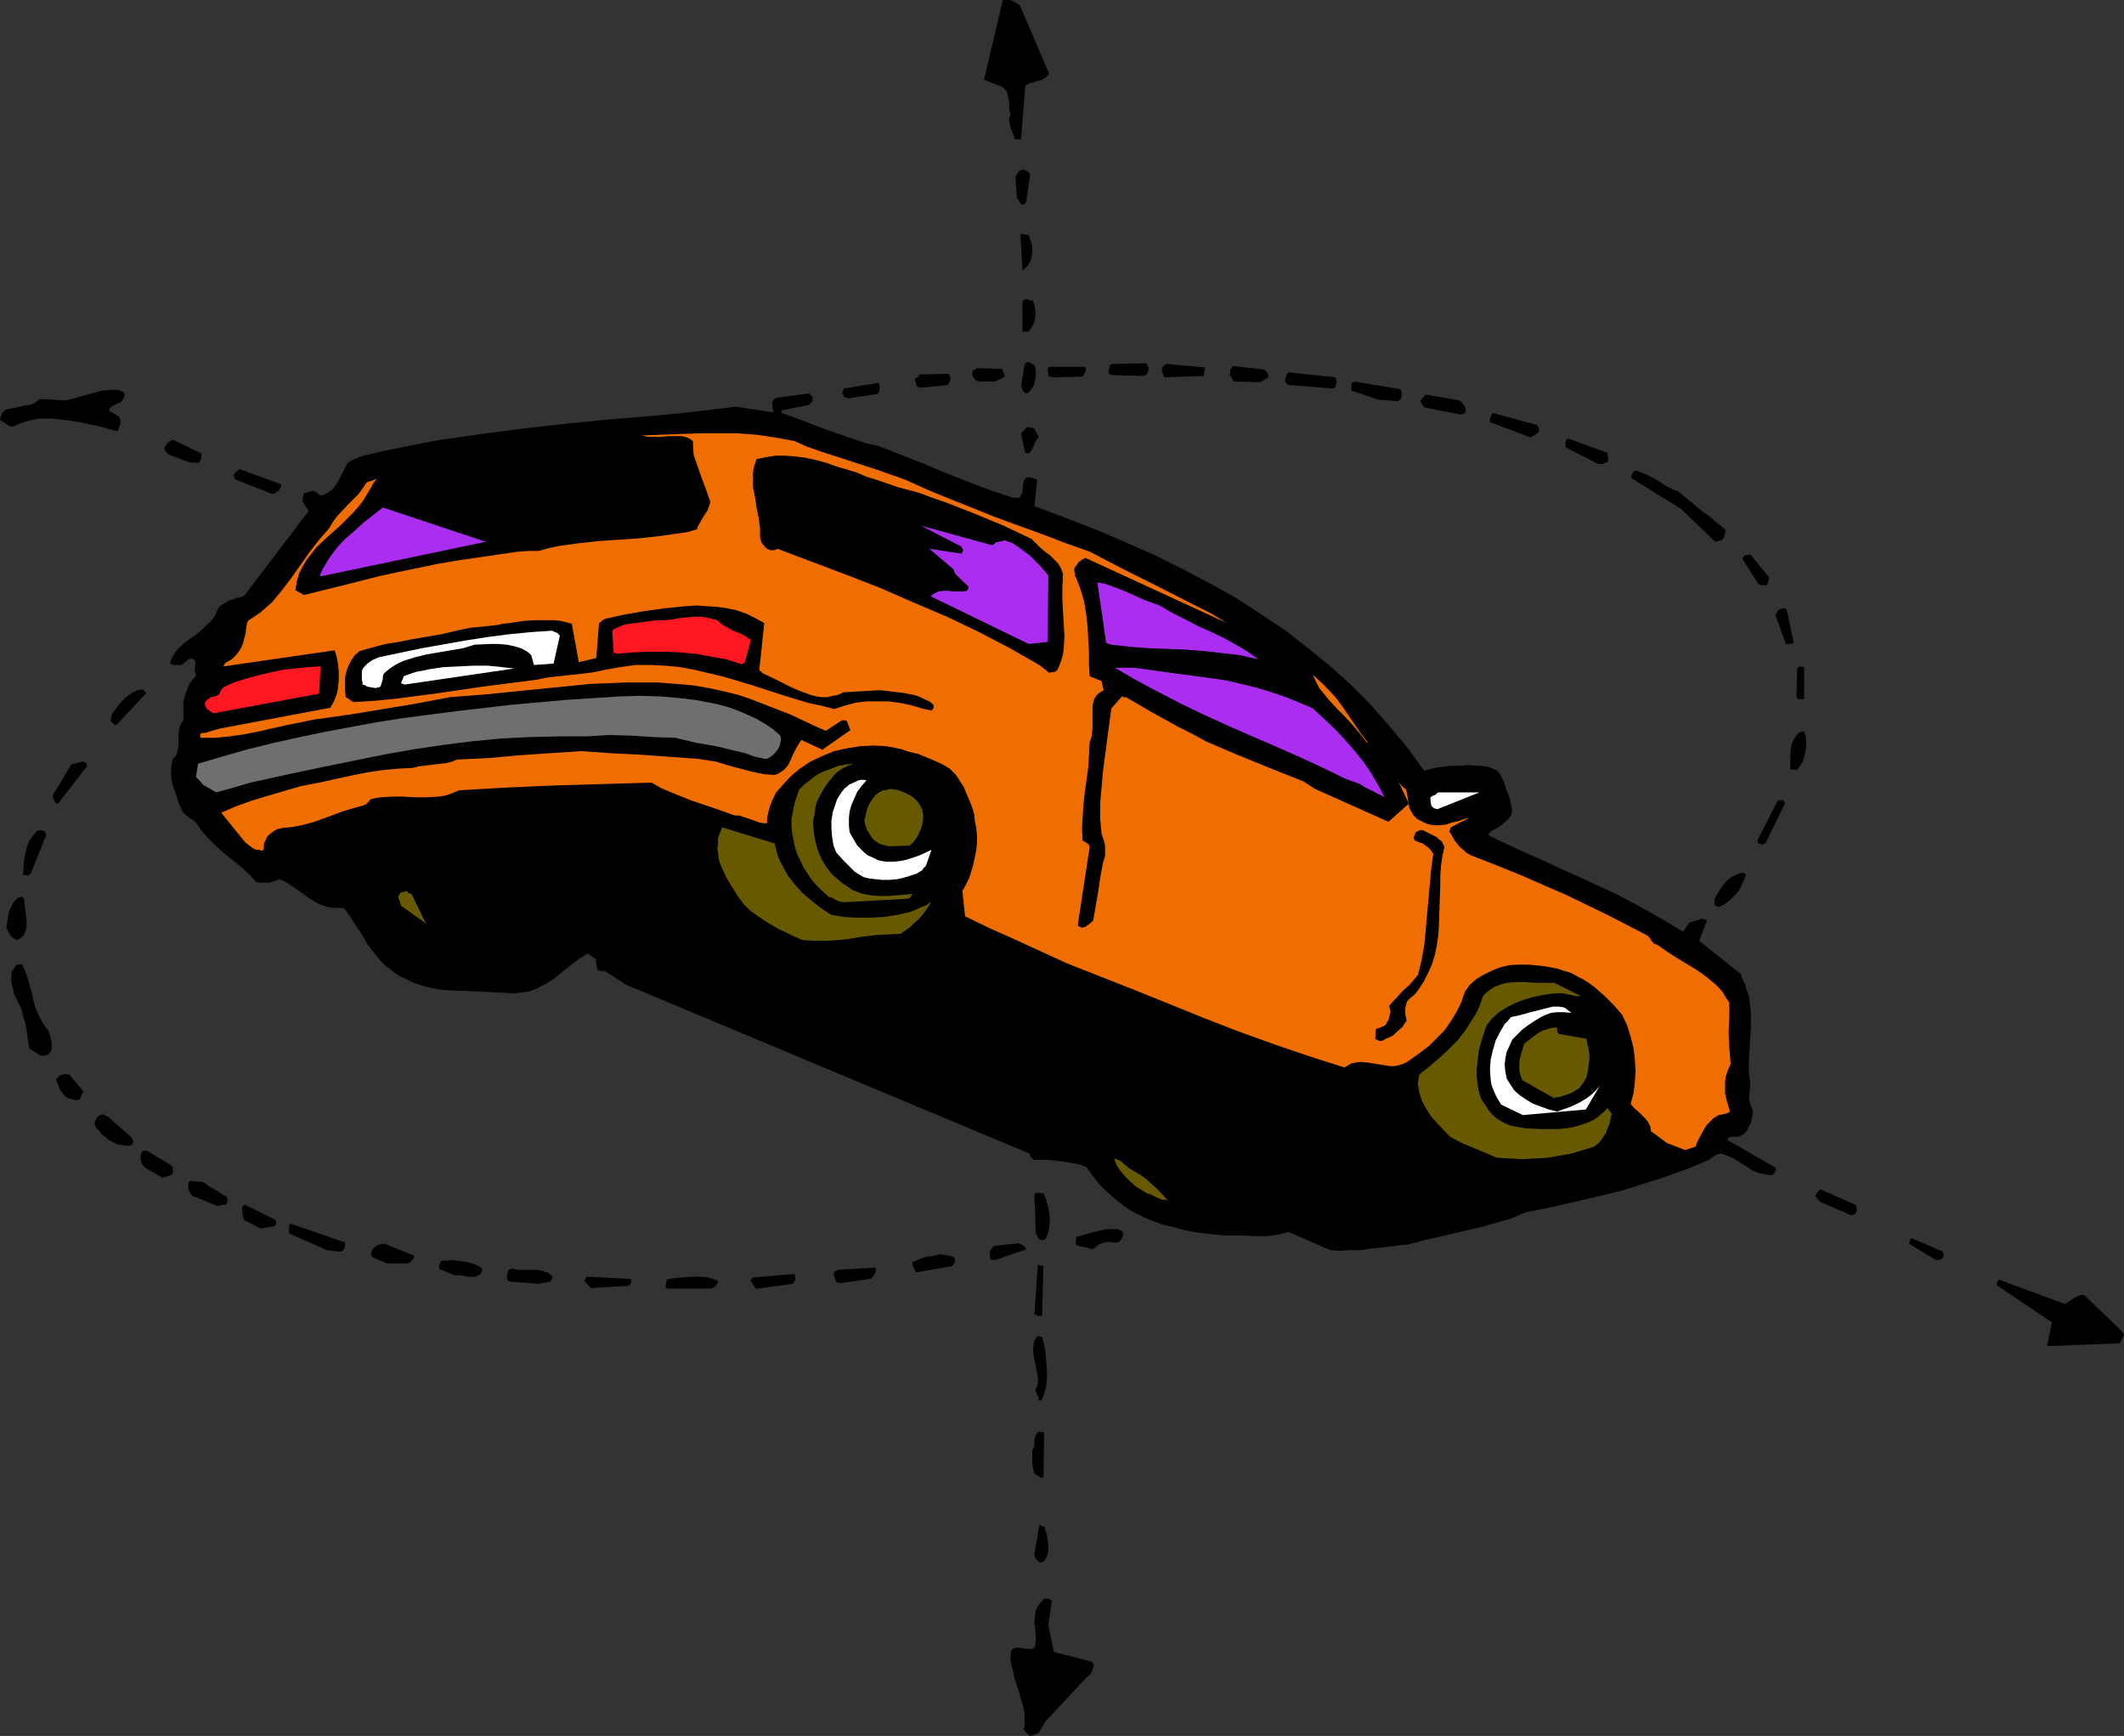 <?xml version="1.0" encoding="UTF-8" standalone="no"?>
<svg
   version="1.0"
   width="129.766mm"
   height="106.042mm"
   id="svg85"
   sodipodi:docname="Cartoon 010.wmf"
   xmlns:inkscape="http://www.inkscape.org/namespaces/inkscape"
   xmlns:sodipodi="http://sodipodi.sourceforge.net/DTD/sodipodi-0.dtd"
   xmlns="http://www.w3.org/2000/svg"
   xmlns:svg="http://www.w3.org/2000/svg">
  <rect width="100%" height="100%" fill="#333333" stroke="none"/>
  <sodipodi:namedview
     id="namedview85"
     pagecolor="#ffffff"
     bordercolor="#000000"
     borderopacity="0.25"
     inkscape:showpageshadow="2"
     inkscape:pageopacity="0.0"
     inkscape:pagecheckerboard="0"
     inkscape:deskcolor="#d1d1d1"
     inkscape:document-units="mm" />
  <defs
     id="defs1">
    <pattern
       id="WMFhbasepattern"
       patternUnits="userSpaceOnUse"
       width="6"
       height="6"
       x="0"
       y="0" />
  </defs>
  <path
     style="fill:#000000;fill-opacity:1;fill-rule:evenodd;stroke:none"
     d="m 238.521,400.627 1.293,-0.485 1.616,-2.747 9.696,-10.343 0.323,-0.162 0.323,-0.323 0.323,-0.485 0.162,-0.485 0.162,-0.485 0.162,-0.485 -0.162,-0.485 -0.323,-0.485 -8.726,-2.263 -1.293,-6.141 0.808,-5.656 h -0.162 l -0.162,-0.323 -0.485,-0.162 h -0.646 -0.323 l -0.162,0.162 -0.646,0.646 -0.485,0.646 -0.646,1.131 -0.162,1.454 -0.162,1.454 0.162,1.293 0.162,1.616 v 1.293 l -0.162,1.454 -0.485,0.323 -0.646,0.162 -1.616,-0.162 -0.808,-0.162 h -0.808 l -0.646,0.162 -0.485,0.485 -0.162,1.131 v 1.131 l 0.162,0.97 0.323,1.131 0.485,2.263 0.808,2.424 0.646,2.263 0.646,2.263 0.162,1.131 v 1.293 0.97 l -0.162,1.293 0.485,0.646 0.485,0.323 0.162,0.323 0.323,0.162 z"
     id="path1" />
  <path
     style="fill:#000000;fill-opacity:1;fill-rule:evenodd;stroke:none"
     d="m 240.461,360.71 0.485,-0.162 0.646,-0.808 0.323,-0.97 0.162,-0.97 v -1.131 l -0.162,-1.131 -0.162,-1.131 -0.323,-0.97 -0.323,-0.97 -0.646,-0.162 -0.162,-0.162 h -0.323 l -1.131,6.788 0.162,0.485 0.323,0.646 0.485,0.485 0.323,0.162 z"
     id="path2" />
  <path
     style="fill:#000000;fill-opacity:1;fill-rule:evenodd;stroke:none"
     d="m 240.945,340.832 0.162,-10.181 h -0.162 -0.323 l -0.646,-0.162 -0.485,0.323 -0.323,0.485 -0.162,0.485 -0.162,0.646 v 0.646 0.646 l -0.162,0.646 -0.323,0.485 v 1.454 1.454 l 0.162,1.293 0.323,1.131 0.485,0.323 0.323,0.162 0.485,0.323 0.323,0.323 z"
     id="path3" />
  <path
     style="fill:#000000;fill-opacity:1;fill-rule:evenodd;stroke:none"
     d="m 240.461,323.378 0.646,-1.616 0.485,-1.778 0.162,-1.939 v -1.778 l -0.162,-1.939 -0.162,-1.939 -0.323,-1.939 -0.485,-1.778 h -0.162 l -0.323,-0.162 h -0.646 l -0.485,0.808 -0.323,0.646 v 0.808 l -0.162,0.646 0.162,1.616 0.323,1.616 0.323,1.616 0.323,1.616 v 0.808 0.808 l -0.323,0.808 -0.323,0.808 0.323,0.485 v 0.162 l 0.323,0.485 0.162,0.323 v 0.808 z"
     id="path4" />
  <path
     style="fill:#000000;fill-opacity:1;fill-rule:evenodd;stroke:none"
     d="m 105.04,294.451 h 0.808 0.808 l 0.646,0.162 0.808,0.162 h 0.808 0.808 l 0.646,-0.323 0.646,-0.323 0.162,-0.485 0.162,-0.162 v -0.323 l -0.162,-0.485 -0.97,-0.485 -1.131,-0.485 -1.131,-0.323 -1.131,-0.162 -2.586,-0.323 -1.131,0.162 h -1.131 l -0.323,0.323 -0.162,0.646 -0.162,0.323 0.162,0.646 z"
     id="path5" />
  <path
     style="fill:#000000;fill-opacity:1;fill-rule:evenodd;stroke:none"
     d="m 117.806,295.905 6.626,0.485 2.586,-0.485 0.162,-0.162 0.162,-0.323 0.323,-0.485 -0.323,-0.485 -0.485,-0.323 -0.323,-0.323 -0.646,-0.162 -0.97,-0.323 -1.293,-0.162 h -2.747 -1.293 l -1.293,-0.323 -0.485,0.162 -0.323,0.162 -0.162,0.323 -0.162,0.485 -0.162,0.808 0.162,0.808 0.323,0.162 h 0.162 z"
     id="path6" />
  <path
     style="fill:#000000;fill-opacity:1;fill-rule:evenodd;stroke:none"
     d="m 136.39,297.359 8.888,-0.485 v -0.162 l 0.162,-0.162 0.162,-0.162 0.162,-0.323 v -0.162 -0.485 l -0.323,-0.162 -10.019,-0.485 -0.162,0.162 v 0.162 l -0.162,0.323 -0.162,0.323 1.293,1.454 z"
     id="path7" />
  <path
     style="fill:#000000;fill-opacity:1;fill-rule:evenodd;stroke:none"
     d="m 89.365,291.703 h 4.848 l 0.485,-0.323 0.323,-0.323 0.485,-0.485 0.162,-0.646 -6.787,-2.747 h -0.97 l -0.808,0.323 -0.808,0.646 -0.485,0.646 v 0.323 l -0.162,0.485 0.162,0.323 0.162,0.323 z"
     id="path8" />
  <path
     style="fill:#000000;fill-opacity:1;fill-rule:evenodd;stroke:none"
     d="m 75.467,288.633 2.747,0.323 h 0.485 l 0.323,-0.162 0.323,-0.162 0.162,-0.323 0.162,-0.808 v -0.646 l -12.605,-4.363 -0.162,0.323 -0.162,0.162 v 0.646 0.646 0.485 z"
     id="path9" />
  <path
     style="fill:#000000;fill-opacity:1;fill-rule:evenodd;stroke:none"
     d="m 154.005,297.521 h 10.342 l 0.485,-0.323 0.485,-0.323 0.323,-0.485 0.162,-0.646 -1.131,-0.485 -1.293,-0.323 -1.454,-0.162 h -1.454 l -3.07,0.162 -1.616,0.162 -1.293,0.162 -0.485,0.162 -0.162,0.646 -0.162,1.131 z"
     id="path10" />
  <path
     style="fill:#000000;fill-opacity:1;fill-rule:evenodd;stroke:none"
     d="m 174.851,297.521 8.242,-1.131 0.162,-0.162 0.162,-0.323 0.323,-0.808 -0.162,-0.323 v -0.162 -0.162 l -0.162,-0.323 -9.373,0.808 h -0.162 l -0.162,0.162 -0.485,0.485 1.293,1.939 z"
     id="path11" />
  <path
     style="fill:#000000;fill-opacity:1;fill-rule:evenodd;stroke:none"
     d="m 60.115,283.623 3.07,-0.485 0.323,-0.162 0.162,-0.162 0.162,-0.485 -0.162,-0.646 -7.11,-3.555 -0.485,0.323 -0.162,0.323 v 0.485 0.485 l 0.162,0.97 0.323,0.97 z"
     id="path12" />
  <path
     style="fill:#000000;fill-opacity:1;fill-rule:evenodd;stroke:none"
     d="m 239.653,303.824 h 0.162 0.323 0.323 l 0.162,-0.162 0.323,-11.474 h -0.485 l -0.808,-0.162 -0.808,11.474 h 0.485 z"
     id="path13" />
  <path
     style="fill:#000000;fill-opacity:1;fill-rule:evenodd;stroke:none"
     d="m 194.081,296.228 6.949,-0.97 0.323,-0.323 0.162,-0.162 0.323,-0.323 0.323,-0.808 0.162,-0.485 -0.162,-0.485 -8.726,0.485 -0.485,0.323 -0.323,0.162 -0.162,0.485 0.646,1.939 h 0.323 z"
     id="path14" />
  <path
     style="fill:#000000;fill-opacity:1;fill-rule:evenodd;stroke:none"
     d="m 50.742,278.29 0.808,-0.162 h 0.485 l 0.323,-0.323 0.162,-0.323 v -0.323 -0.485 l -0.162,-0.323 -1.293,-0.808 -1.293,-0.808 -1.454,-0.808 -1.293,-0.97 -0.97,-0.162 h -0.808 l -0.808,-0.162 h -0.646 l -0.162,0.323 -0.162,0.485 v 0.97 l 0.323,0.808 0.485,0.808 5.979,2.424 z"
     id="path15" />
  <path
     style="fill:#000000;fill-opacity:1;fill-rule:evenodd;stroke:none"
     d="m 212.181,293.642 7.434,-1.293 0.485,-0.323 0.323,-0.485 0.162,-0.485 -0.162,-0.646 -0.97,-0.485 -1.131,-0.162 -1.293,-0.162 -1.293,0.323 -1.454,0.162 -1.293,0.323 -1.131,0.485 -1.131,0.485 v 0.808 l 0.808,1.616 z"
     id="path16" />
  <path
     style="fill:#000000;fill-opacity:1;fill-rule:evenodd;stroke:none"
     d="m 37.976,271.664 h 0.485 l 0.485,-0.162 0.808,-0.323 0.162,-0.485 v -0.485 -0.646 l -0.323,-0.485 -5.656,-3.394 h -0.646 -0.323 l -0.162,0.323 -0.323,0.485 v 0.323 0.97 l 0.323,0.97 0.646,0.808 4.202,2.424 z"
     id="path17" />
  <path
     style="fill:#000000;fill-opacity:1;fill-rule:evenodd;stroke:none"
     d="m 229.795,290.895 7.11,-2.424 -0.162,-0.485 -0.323,-0.323 -0.485,-0.323 -0.646,-0.323 -5.818,0.646 -0.485,0.646 -0.485,0.646 0.162,1.778 0.485,0.162 z"
     id="path18" />
  <path
     style="fill:#000000;fill-opacity:1;fill-rule:evenodd;stroke:none"
     d="m 27.149,264.23 2.262,0.323 h 0.485 l 0.323,-0.162 0.323,-0.162 0.162,-0.485 v -0.485 l -0.323,-0.646 -5.494,-4.848 h -0.162 l -0.323,-0.162 -0.323,-0.162 -0.323,-0.162 -0.646,0.162 -0.485,0.323 -0.485,0.646 -0.323,0.646 0.162,0.808 0.323,0.646 0.646,0.646 0.646,0.808 1.616,1.293 z"
     id="path19" />
  <path
     style="fill:#000000;fill-opacity:1;fill-rule:evenodd;stroke:none"
     d="m 252.581,288.309 0.485,-0.485 0.485,-0.323 0.485,-0.323 0.808,-0.323 h 0.646 l 0.808,-0.162 0.646,0.162 h 0.808 0.485 l 0.323,-0.323 0.323,-0.323 0.162,-0.323 0.323,-0.808 v -0.485 l -0.162,-0.323 -1.131,-0.485 h -1.293 -1.293 l -1.454,0.323 -2.747,0.646 -1.454,0.485 -1.293,0.323 -0.162,1.616 0.323,0.323 0.323,0.162 0.808,0.162 0.97,0.162 0.485,0.162 0.485,0.162 h 0.162 l 0.162,0.162 0.162,-0.162 z"
     id="path20" />
  <path
     style="fill:#000000;fill-opacity:1;fill-rule:evenodd;stroke:none"
     d="m 240.622,286.37 0.808,-0.323 0.485,-1.131 0.323,-1.131 0.162,-1.454 v -1.293 l -0.162,-1.454 -0.323,-1.293 -0.323,-1.293 -0.485,-1.131 v -0.162 l -0.323,-0.162 -0.646,-0.162 h -0.485 l -0.808,0.162 0.323,9.212 0.323,0.485 0.162,0.485 0.162,0.323 0.485,0.162 z"
     id="path21" />
  <path
     style="fill:#000000;fill-opacity:1;fill-rule:evenodd;stroke:none"
     d="m 473.003,310.773 16.483,-0.646 0.97,-1.939 -0.162,-0.323 -0.162,-0.162 -0.485,-0.646 -8.403,-8.08 h -0.646 l -0.485,0.162 -1.131,0.485 -0.97,0.646 -1.131,0.808 -15.352,-5.656 -0.162,0.323 -0.162,0.162 -0.162,0.808 12.766,8.565 -1.131,5.495 z"
     id="path22" />
  <path
     style="fill:#000000;fill-opacity:1;fill-rule:evenodd;stroke:none"
     d="m 307.201,288.633 2.262,0.162 2.262,-0.162 h 2.262 l 2.262,-0.323 4.525,-0.485 2.262,-0.323 2.101,-0.162 3.555,-0.97 3.555,-0.808 6.949,-1.616 3.394,-0.808 3.394,-0.97 3.232,-0.97 3.07,-1.293 5.656,-1.131 5.656,-1.293 5.494,-1.293 5.333,-1.293 5.171,-1.616 5.01,-1.616 5.01,-1.778 5.01,-2.101 0.323,-0.323 0.485,-0.323 0.485,-0.323 0.646,-0.323 0.646,-0.162 0.808,0.162 0.808,0.323 1.454,0.646 2.909,1.778 1.454,0.97 1.616,0.646 0.808,0.162 0.808,0.162 0.808,0.162 0.808,-0.162 v -0.162 l 0.162,-0.162 0.485,-0.646 v -0.162 l -0.162,-0.162 v -0.323 l -0.323,-0.162 -10.666,-6.141 v -0.485 l 0.323,-0.162 0.162,-0.162 h 1.778 l 0.485,-0.162 0.646,-0.323 0.646,-0.485 0.485,-0.646 0.323,-0.808 0.485,-0.808 0.162,-0.808 0.323,-1.778 -0.485,-1.293 -0.323,-0.97 -0.162,-1.131 0.162,-0.97 0.162,-2.101 -0.162,-1.131 -0.162,-1.131 v -2.909 l 0.162,-2.909 0.323,-5.495 v -2.586 l -0.323,-2.747 -0.162,-1.293 -0.485,-1.293 -0.323,-1.293 -0.646,-1.293 -0.323,-0.808 v -0.162 -0.162 l -9.696,-7.757 1.778,-4.687 -0.162,-0.162 h -0.162 l -0.646,-0.162 v -0.162 l -3.07,0.97 -1.454,2.101 -2.424,-1.454 -2.424,-1.454 -2.586,-1.454 -2.586,-1.454 -5.494,-2.909 -5.656,-2.586 -11.635,-5.333 -5.818,-2.586 -5.818,-2.747 -0.323,-0.162 -0.162,-0.323 v -0.162 0 l 0.808,-0.646 0.485,-0.323 0.646,-0.323 0.97,-0.646 0.97,-0.808 0.808,-0.808 0.646,-0.97 v -0.485 l 0.162,-0.485 -0.162,-0.485 -0.162,-0.646 -0.162,-1.131 -0.323,-0.97 -0.646,-1.616 -0.485,-1.616 -0.808,-1.616 -0.323,-0.485 -0.485,-0.485 -0.97,-0.485 -1.293,-0.485 -1.454,-0.162 -3.07,-0.162 -1.454,0.162 h -1.454 -1.131 l -0.97,0.162 -1.616,0.162 -1.616,0.323 -1.778,0.485 -3.878,-5.333 -4.202,-5.01 -4.202,-4.848 -4.686,-4.687 -4.848,-4.363 -5.171,-4.202 -5.171,-4.04 -5.656,-3.717 -5.656,-3.717 -6.141,-3.394 -6.141,-3.232 -6.464,-3.232 -6.626,-2.909 -6.787,-2.909 -7.11,-2.747 -7.272,-2.747 0.646,-6.141 -0.485,-0.162 -0.485,-0.162 -0.646,-0.162 h -0.808 l -0.323,0.323 -0.323,0.485 -0.162,0.485 v 0.485 l -0.162,1.131 v 0.646 l -0.323,0.485 -0.162,0.323 -0.162,0.323 h -0.323 -0.485 -0.808 l -0.97,-0.323 -3.878,-1.293 -3.878,-1.454 -7.434,-2.909 -3.717,-1.616 -3.717,-1.454 -7.434,-2.909 -2.909,-0.646 -2.909,-0.97 -5.656,-1.939 -5.494,-2.101 -2.586,-0.97 -2.747,-0.97 v 0 -0.162 -0.323 -0.162 l 5.818,-1.131 0.485,-0.162 0.323,-0.162 0.162,-0.323 0.323,-0.323 v -0.485 -0.485 l -0.323,-0.323 -0.485,-0.485 -7.272,0.97 -0.808,0.323 -0.162,0.323 -0.323,0.485 0.323,2.263 -8.726,-1.293 -9.373,1.131 -9.696,0.97 -9.858,0.808 -9.858,0.97 -10.019,1.131 -10.019,1.293 -10.019,1.454 -5.01,0.97 -4.848,0.97 -3.07,0.646 -2.747,0.646 -1.454,0.323 -1.293,0.485 -1.131,0.485 -1.131,0.646 -1.131,2.101 -1.131,2.263 -0.646,0.97 -0.808,0.97 -0.97,0.646 -1.293,0.646 h -0.162 l -0.162,-0.162 h -0.323 l -0.323,-0.323 -0.323,-0.323 -0.485,-0.162 -0.162,-0.162 h -0.162 l -2.101,0.646 -0.323,1.778 1.454,2.263 -14.867,19.555 -0.808,0.323 -0.808,0.162 -1.939,0.646 -0.808,0.485 -0.808,0.485 -0.646,0.485 -0.485,0.97 -0.323,0.808 -0.646,0.97 -0.646,0.808 -0.808,0.646 -1.454,1.454 -3.555,2.586 -1.454,1.293 -0.646,0.808 -0.485,0.808 -0.485,0.808 -0.323,0.97 0.323,0.323 0.808,0.162 h 1.616 l 0.485,-0.485 0.162,-0.162 0.323,-0.162 0.485,-0.485 0.485,-0.162 h 0.485 l 0.485,0.323 0.162,0.323 v 0.97 l -0.162,1.131 0.162,0.485 0.162,0.646 -0.808,0.97 -0.808,1.131 -0.485,1.293 -0.485,1.293 -0.323,1.293 v 1.454 1.454 1.454 l -0.323,0.485 -0.323,0.485 -0.323,0.97 -0.162,1.293 v 2.424 l -0.162,1.131 -0.323,1.131 -0.323,0.485 -0.485,0.485 -0.323,1.616 -0.162,1.616 0.162,1.454 0.323,1.454 0.485,1.454 0.485,1.454 0.485,1.454 0.646,1.454 0.323,0.485 0.485,0.485 0.808,0.646 0.808,0.485 0.808,0.646 0.646,0.97 0.646,0.97 1.454,1.616 1.778,1.778 1.778,1.616 4.04,3.232 1.778,1.616 1.778,1.939 0.808,0.162 h 0.646 1.454 l 1.293,-0.323 1.131,-0.485 0.808,0.323 0.97,0.485 1.454,0.97 3.394,2.424 1.778,1.131 0.97,0.485 0.97,0.323 0.97,0.323 1.131,0.162 h 1.293 1.131 l 1.454,1.939 1.293,2.101 1.454,2.101 1.293,2.263 1.616,2.101 1.616,1.939 0.97,0.97 1.131,0.808 0.97,0.808 1.293,0.808 1.454,0.646 1.616,0.808 1.454,0.485 1.616,0.485 3.232,0.646 3.232,0.162 6.949,0.323 3.394,0.162 3.394,0.162 1.454,-0.162 1.293,-0.162 1.293,-0.323 1.131,-0.485 2.262,-1.131 1.939,-1.293 1.778,-1.454 1.778,-1.454 1.939,-1.454 2.101,-1.293 1.778,1.293 0.323,2.263 0.323,0.323 0.323,0.162 h 0.485 0.646 l 5.01,3.232 93.081,38.948 0.162,0.323 v 0.323 l 0.162,0.162 0.323,0.323 0.323,0.323 h 0.323 3.07 l 2.909,0.323 3.07,0.485 1.454,0.323 1.293,0.485 1.454,1.939 1.454,1.939 1.616,1.616 1.616,1.454 1.778,1.454 1.778,1.293 1.939,1.131 2.101,0.97 1.939,0.808 2.262,0.808 2.262,0.485 2.262,0.646 2.262,0.485 2.424,0.323 4.848,0.485 h 1.939 1.939 l 3.717,0.162 h 1.778 l 1.778,-0.162 1.778,-0.323 1.778,-0.485 z"
     id="path23" />
  <path
     style="fill:#000000;fill-opacity:1;fill-rule:evenodd;stroke:none"
     d="m 17.938,253.887 h 0.485 l 0.808,-1.939 -3.232,-3.879 h -0.485 l -0.485,-0.162 -0.485,0.162 -0.646,0.162 -0.485,0.485 -0.162,0.162 -0.323,0.323 0.485,1.293 0.485,1.131 0.323,0.485 0.485,0.646 0.485,0.485 0.646,0.323 1.939,0.485 z"
     id="path24" />
  <path
     style="fill:#665900;fill-opacity:1;fill-rule:evenodd;stroke:none"
     d="m 268.417,276.997 h 0.646 l 0.646,0.162 -2.101,-2.263 -2.101,-1.939 -1.131,-0.97 -1.131,-0.808 -1.454,-0.808 -1.293,-0.808 -0.485,-0.485 -0.485,-0.323 -0.646,-0.646 -0.646,-0.323 -0.485,-0.162 -0.485,-0.162 0.162,0.485 0.162,0.485 0.485,0.97 0.808,1.131 0.97,1.131 1.131,1.131 1.293,1.131 1.293,0.808 1.293,0.808 0.646,0.162 0.485,0.162 0.808,0.485 0.808,0.323 z"
     id="path25" />
  <path
     style="fill:#000000;fill-opacity:1;fill-rule:evenodd;stroke:none"
     d="m 9.373,243.706 h 0.97 l 0.808,-0.323 0.485,-0.485 0.323,-0.646 v -0.646 -0.808 l -0.323,-1.454 -0.485,-1.454 -0.646,-0.808 -0.646,-0.97 -0.97,-1.778 -0.808,-1.939 -0.485,-1.939 -0.162,-0.97 -0.323,-0.97 -0.485,-1.939 -0.646,-1.939 -0.808,-1.939 H 3.878 l -0.646,0.808 -0.485,0.808 -0.162,0.97 v 1.131 l 0.162,0.97 0.323,1.131 0.162,0.97 0.485,0.97 0.646,1.293 0.646,1.454 0.323,1.454 0.485,1.454 0.323,1.616 0.162,1.454 0.485,2.909 z"
     id="path26" />
  <path
     style="fill:#000000;fill-opacity:1;fill-rule:evenodd;stroke:none"
     d="m 446.985,290.895 h 0.485 l 0.808,-0.162 v 0 l 0.162,-0.162 0.323,-0.485 v -0.162 -0.162 -0.323 l -0.162,-0.485 -7.11,-3.071 -0.323,0.162 -0.323,0.808 v 0.323 z"
     id="path27" />
  <path
     style="fill:#000000;fill-opacity:1;fill-rule:evenodd;stroke:none"
     d="m 426.947,280.391 v 0 l 0.323,0.162 0.808,-0.162 h 0.162 l 0.162,-0.162 0.323,-0.646 v -0.808 l -0.162,-0.323 -0.162,-0.323 -8.08,-3.555 -0.162,0.162 -0.485,0.485 -0.323,0.485 -0.162,0.485 0.162,0.162 0.162,0.162 0.323,0.485 0.485,0.485 0.323,0.162 0.485,0.162 z"
     id="path28" />
  <path
     style="fill:#665900;fill-opacity:1;fill-rule:evenodd;stroke:none"
     d="m 345.662,267.3 2.909,0.162 2.909,0.162 2.909,-0.162 2.909,-0.162 2.747,-0.485 2.747,-0.485 2.747,-0.808 2.586,-0.808 0.808,-0.646 0.646,-0.646 0.646,-0.97 0.646,-0.97 0.323,-0.97 0.485,-1.131 0.485,-2.263 -0.646,-0.808 -0.162,-0.323 -0.162,-0.162 -0.97,0.97 -1.131,0.97 -1.131,0.808 -1.454,0.646 -1.454,0.485 -1.616,0.485 -1.778,0.323 -1.939,0.162 h -3.878 l -3.555,-0.162 -1.778,-0.323 -1.778,-0.323 -1.454,-0.646 -1.454,-0.808 -1.131,-0.97 -0.97,-1.131 -0.808,-1.293 -0.808,-1.131 -0.485,-1.293 -0.323,-1.454 -0.162,-1.293 -0.162,-1.454 v -1.454 l 0.162,-1.454 0.323,-2.909 0.808,-2.909 0.97,-2.909 1.293,-1.616 1.616,-1.454 1.778,-1.131 1.939,-0.97 2.101,-0.808 2.262,-0.646 2.424,-0.485 2.262,-0.323 h 0.97 0.808 l 1.778,0.323 1.293,0.323 h 0.808 0.485 l -6.141,-3.071 H 356.812 354.55 l -2.262,-0.162 h -2.262 l -2.101,0.162 -1.131,0.323 -0.97,0.323 -0.808,0.323 -0.97,0.646 -0.808,0.646 -0.808,0.808 -0.485,1.454 -0.485,1.293 -0.646,1.293 -0.808,1.293 -1.616,2.586 -1.778,2.263 -2.101,2.101 -2.262,2.101 -2.262,1.939 -2.262,1.778 -0.162,0.97 -0.162,1.131 0.162,1.131 0.162,0.97 0.323,0.97 0.323,0.97 0.97,1.778 1.131,1.778 1.454,1.616 2.909,3.071 2.747,1.454 2.747,1.131 z"
     id="path29" />
  <path
     style="fill:#f06e00;fill-opacity:1;fill-rule:evenodd;stroke:none"
     d="m 389.132,265.523 2.424,-0.808 v 0 l 0.323,-0.97 0.485,-0.97 1.131,-2.101 0.646,-0.97 0.808,-0.808 0.808,-0.808 1.131,-0.646 0.808,-0.162 0.808,-0.162 0.485,-0.162 0.485,-0.323 -0.808,-2.747 -0.323,-1.454 v -1.293 -1.293 l 0.162,-1.293 0.485,-1.454 0.646,-1.454 -0.323,-3.717 -0.162,-3.555 0.162,-3.555 v -3.394 l -0.808,-1.131 -0.646,-1.131 -0.808,-0.97 -0.97,-0.97 -1.939,-1.616 -2.262,-1.616 -4.525,-2.747 -2.262,-1.454 -2.101,-1.454 -0.485,-0.323 h -0.323 l -0.162,-0.162 h -0.162 l -1.293,-1.778 -4.686,-2.424 -4.686,-2.424 -4.686,-2.263 -5.01,-2.424 -4.848,-2.101 -5.171,-2.263 -5.171,-2.101 -5.333,-2.101 -1.293,-0.485 -1.131,-0.646 -0.646,-0.646 -0.808,-0.646 -1.293,-1.616 -0.485,-0.97 -0.646,-0.97 v -0.162 l 0.162,-0.323 0.162,-0.485 4.363,-2.263 -1.293,0.323 -1.293,0.485 -1.454,0.323 -1.454,0.485 -1.454,0.162 h -1.454 l -1.454,-0.323 -0.646,-0.323 -0.646,-0.323 -0.97,-0.485 -0.808,-0.808 -0.485,-0.808 -0.485,-0.808 -0.323,-1.939 -0.162,-0.97 -0.162,-0.97 -0.162,-0.485 -0.323,-0.323 -0.646,-0.485 -0.485,-0.646 -0.323,-0.323 -0.162,-0.485 2.586,5.495 -4.686,4.202 -16.968,-7.596 -2.747,-1.778 -3.717,-1.454 -4.04,-1.616 -7.918,-3.232 -3.394,-1.454 -3.394,-1.454 -3.232,-1.778 -3.232,-1.616 -6.141,-3.394 -5.818,-3.394 h -0.485 l -0.323,-0.162 v 0 h -0.162 l -2.424,2.747 -0.97,7.111 -0.97,7.434 -0.323,3.717 -0.323,3.555 v 3.717 l 0.323,3.394 0.323,0.97 0.323,0.97 0.162,0.808 v 0.808 1.616 l -0.485,1.616 -0.646,3.394 -0.485,3.394 -1.131,6.464 -0.485,0.485 -0.646,0.485 -0.646,0.485 -0.646,0.162 h -0.323 l -0.323,-0.162 -0.323,-0.162 -0.162,-0.323 2.747,-17.939 -0.162,-0.485 -0.323,-0.323 -0.485,-0.323 -0.646,-0.323 -0.162,-2.747 0.162,-2.747 0.162,-2.747 0.323,-2.909 0.808,-5.818 0.162,-2.909 0.162,-2.909 0.323,-0.808 0.162,-0.646 0.162,-1.778 v -1.616 -1.778 -1.616 l 0.162,-0.808 0.162,-0.646 0.323,-0.646 0.485,-0.646 0.646,-0.485 0.808,-0.485 -0.485,-2.101 -2.747,-1.131 -0.162,-2.747 v -2.909 l -0.162,-2.747 -0.162,-3.071 -0.323,-2.909 -0.485,-2.909 -0.808,-2.747 -0.485,-1.293 -0.485,-1.293 -0.323,-0.485 v -0.485 l -0.162,-0.646 v -0.485 l 0.162,-0.485 0.323,-0.323 0.485,-0.808 0.323,-0.162 0.162,-0.162 0.485,-0.323 0.323,-0.162 0.323,-0.162 32.643,15.03 -3.717,-2.263 -3.878,-1.939 -7.918,-4.04 -8.08,-4.04 -4.04,-2.101 -4.04,-2.101 -5.494,-1.939 -5.494,-2.101 -10.666,-3.879 -10.504,-4.202 -5.171,-2.101 -5.333,-2.424 -3.232,-1.131 -3.232,-1.131 -6.464,-2.101 -6.464,-2.101 -3.232,-1.131 -2.909,-1.293 -4.363,-0.808 -4.363,-0.646 -4.363,-0.323 h -4.525 -4.363 l -4.525,0.162 -4.363,0.162 -4.363,0.162 1.454,0.323 h 1.454 1.616 l 1.616,-0.162 h 1.454 1.616 l 1.293,0.323 0.646,0.323 0.646,0.485 0.162,3.071 0.97,2.909 0.97,2.747 0.97,2.586 0.97,2.747 -0.323,0.97 -0.323,0.97 -0.97,1.454 -0.808,1.454 -0.485,0.808 -0.162,0.646 -2.101,0.646 -2.262,0.323 -4.525,0.646 -4.525,0.485 -4.686,0.323 -4.686,0.323 -4.525,0.485 -4.686,0.646 -2.262,0.485 -2.262,0.646 h -2.262 l -2.424,0.162 -4.525,0.646 -4.363,0.646 -4.525,0.646 -4.848,0.808 -4.686,0.97 -4.686,0.97 -4.525,0.97 -8.888,2.263 -8.565,2.101 -1.939,-1.131 0.323,-1.939 0.485,-1.778 0.808,-1.616 0.97,-1.616 1.131,-1.454 1.131,-1.454 2.747,-2.586 1.454,-1.293 1.454,-1.293 2.747,-2.747 1.293,-1.454 1.131,-1.454 0.97,-1.616 0.97,-1.616 0.323,-0.646 0.323,-0.485 0.646,-0.646 -2.424,0.808 v 0 l -0.97,1.454 -0.97,1.293 -2.424,2.424 -2.424,2.586 -0.97,1.293 -0.97,1.616 -2.262,2.586 -2.262,2.909 -4.202,5.98 -2.101,2.747 -2.262,2.747 -1.293,1.131 -1.454,1.293 -1.454,0.97 -1.454,0.97 -0.323,1.293 -0.162,1.454 -0.323,1.293 -0.323,1.293 -0.646,1.293 -0.808,1.131 -1.131,1.131 -0.646,0.323 -0.808,0.485 -0.323,0.485 -0.162,0.323 v 0 l 25.694,-3.717 0.485,1.454 0.323,1.778 0.162,1.778 v 1.778 l -0.162,1.778 -0.323,1.616 -0.646,1.616 -0.808,1.454 -25.694,4.848 -3.232,0.97 h -0.323 -0.323 l -0.323,0.162 -0.162,0.162 v 0.323 0.162 0.323 h 3.394 l 3.394,-0.323 3.394,-0.485 3.232,-0.646 6.464,-1.454 3.232,-0.646 3.07,-0.646 8.08,-1.131 7.918,-1.293 7.757,-1.293 7.595,-1.454 8.242,-0.646 16.16,-1.616 8.08,-0.808 4.04,-0.162 3.878,-0.162 h 4.04 3.878 l 4.04,0.323 3.878,0.323 3.717,0.646 3.717,0.808 3.232,0.808 3.232,1.131 2.909,1.131 2.909,1.131 2.909,1.131 2.747,1.293 2.747,1.293 2.586,1.131 3.717,-2.424 h 0.646 l 0.485,0.162 0.808,2.101 -6.464,4.525 -4.848,-2.263 -0.646,0.97 -0.646,1.131 -0.646,1.293 -0.485,1.131 -0.646,1.293 -0.808,0.97 -1.131,0.808 -0.646,0.323 -0.646,0.162 -2.262,-0.162 -2.424,-0.485 -4.363,-1.131 -2.262,-0.646 -2.101,-0.646 -2.101,-0.323 -2.101,-0.323 -6.787,-0.485 -6.626,-0.485 -6.626,-0.323 -6.787,-0.485 -7.434,0.485 -7.11,0.485 -7.11,0.646 -7.11,0.323 -1.131,0.485 -1.293,0.323 -2.747,0.323 -2.586,0.323 -1.293,0.162 -1.131,0.323 -3.394,0.162 -3.394,0.323 -3.394,0.485 -3.394,0.646 -8.08,1.778 -4.202,0.808 -3.878,1.131 -3.878,1.131 -3.717,1.131 -3.555,1.293 -3.394,1.454 5.494,6.788 0.808,0.646 0.162,0.162 0.323,0.162 0.323,0.323 0.646,0.323 0.323,0.162 h 0.323 0.323 l 0.485,0.162 h 0.323 l 0.162,-0.162 0.162,-0.323 v -0.485 -0.485 l 0.162,-0.485 0.323,-0.646 0.323,-0.646 0.485,-0.485 0.646,-0.485 0.646,-0.485 0.808,-0.323 0.808,-0.162 2.747,-0.323 2.424,-0.485 2.262,-0.646 2.262,-0.808 4.363,-1.616 2.101,-0.646 2.424,-0.646 0.485,-0.162 0.485,-0.323 0.485,-0.485 0.323,-0.485 1.293,-0.323 1.131,-0.162 2.424,-0.162 h 2.747 l 2.747,0.162 h 2.586 l 2.747,-0.162 1.293,-0.162 1.131,-0.323 1.293,-0.485 1.131,-0.485 11.15,-0.646 11.15,-0.485 11.15,-0.323 10.989,-0.323 2.262,1.293 2.262,0.97 4.848,1.939 4.848,1.616 5.01,1.778 h 0.97 l 0.97,0.323 1.939,0.646 1.778,0.646 0.97,0.162 h 0.808 v -1.131 l 0.162,-0.808 0.485,-1.939 0.646,-1.616 0.808,-1.616 1.293,-1.454 1.293,-1.454 1.293,-1.293 1.616,-1.293 2.424,-1.616 2.747,-1.293 2.747,-1.131 2.909,-0.646 3.07,-0.485 3.07,-0.162 3.07,0.162 3.232,0.646 1.939,0.646 2.101,0.485 1.939,0.808 1.939,0.808 1.778,0.808 1.616,0.97 1.293,1.293 0.485,0.646 0.485,0.808 0.97,1.454 0.646,1.616 0.646,1.454 0.646,1.616 0.485,1.616 0.162,1.616 0.323,1.616 0.162,1.778 v 1.616 l -0.162,1.616 -0.323,1.616 -0.323,1.616 -0.485,1.616 -0.485,1.616 -0.808,1.616 -0.808,1.454 0.646,5.818 5.656,2.747 5.818,2.586 5.979,2.747 5.979,2.747 15.998,6.303 15.998,6.464 7.918,3.071 8.08,2.909 8.08,2.747 8.08,2.586 0.808,-0.485 0.808,-0.485 0.97,-0.162 0.97,-0.162 1.939,0.162 1.939,0.323 2.101,0.323 0.97,0.162 h 0.97 l 0.97,-0.162 0.97,-0.323 0.808,-0.323 0.97,-0.646 2.262,-1.616 2.101,-1.616 1.778,-1.778 1.778,-1.778 1.454,-2.101 1.293,-2.101 1.131,-2.263 0.808,-2.424 1.131,-1.616 1.454,-1.293 1.616,-0.97 1.939,-0.97 1.939,-0.808 2.101,-0.485 2.101,-0.162 h 2.262 l 1.778,0.162 1.778,0.162 1.778,0.323 1.616,0.323 1.454,0.485 1.616,0.485 1.454,0.808 1.293,0.646 1.293,0.808 1.293,0.97 2.262,1.939 2.262,2.263 1.939,2.263 1.131,2.424 0.808,2.586 0.646,2.586 0.323,2.586 0.162,2.747 -0.162,2.586 -0.323,2.586 -0.646,2.424 0.646,0.808 1.454,1.293 0.646,0.646 0.646,0.646 0.646,0.808 0.485,0.97 0.162,1.131 3.717,2.747 z"
     id="path30" />
  <path
     style="fill:#ffffff;fill-opacity:1;fill-rule:evenodd;stroke:none"
     d="m 351.641,257.442 14.544,-1.293 3.232,-5.495 -0.808,0.97 -0.97,0.97 -1.293,0.97 -1.293,0.808 -1.293,0.646 -1.454,0.646 -1.454,0.485 -1.293,0.485 -1.939,-0.485 -1.778,-0.646 -1.778,-0.646 -1.616,-0.97 -1.454,-0.97 -1.293,-1.131 -0.97,-1.454 -0.808,-1.293 -0.323,-1.616 -0.162,-1.616 0.162,-1.454 0.323,-1.616 0.646,-1.293 0.646,-1.454 1.131,-1.131 1.131,-1.131 1.293,-0.97 1.454,-0.97 1.293,-0.808 1.293,-0.646 1.293,-0.485 1.454,-0.162 h 1.454 l 1.778,0.162 -0.323,-0.323 -0.485,-0.323 -0.323,-0.323 -0.646,-0.323 -1.131,-0.162 h -1.293 l -2.586,0.646 -2.586,0.646 -2.262,0.646 -2.262,0.485 -0.646,0.808 -0.808,0.808 -1.131,1.939 -0.97,1.939 -0.646,2.263 -0.485,2.101 -0.162,2.263 0.162,2.263 0.162,1.131 0.323,0.97 0.485,1.131 0.485,0.97 0.97,1.616 z"
     id="path31" />
  <path
     style="fill:#000000;fill-opacity:1;fill-rule:evenodd;stroke:none"
     d="m 4.04,217.04 0.485,-0.323 0.485,-0.323 0.485,-0.485 0.485,-1.131 0.162,-1.131 v -1.131 l -0.323,-2.586 -0.162,-1.293 v -0.485 l -0.162,-0.646 v 0 -0.162 l -0.323,-0.162 -0.323,-0.162 -0.808,0.323 -0.808,0.808 -0.485,0.808 -0.485,0.97 -0.323,1.131 -0.162,1.131 -0.162,0.97 -0.162,0.97 0.485,0.97 0.323,0.646 0.485,0.646 0.808,0.485 z"
     id="path32" />
  <path
     style="fill:#665900;fill-opacity:1;fill-rule:evenodd;stroke:none"
     d="m 359.075,253.402 1.131,-0.162 0.97,-0.323 0.97,-0.323 0.808,-0.323 0.808,-0.485 0.808,-0.485 0.646,-0.808 0.485,-0.646 0.646,-1.131 0.323,-1.454 0.162,-1.293 0.162,-1.293 v -1.293 l -0.162,-1.293 -0.323,-1.131 -0.162,-1.131 -6.464,-1.131 -0.162,-0.323 -0.162,-0.323 v -0.808 h -1.131 l -0.97,0.323 -1.131,0.323 -0.97,0.485 -1.778,1.293 -1.616,1.293 -0.646,2.101 -0.323,1.131 -0.162,0.97 v 1.131 0.97 l 0.323,1.131 0.323,0.97 7.434,4.202 z"
     id="path33" />
  <path
     style="fill:#ffffff;fill-opacity:1;fill-rule:evenodd;stroke:none"
     d="m 370.064,249.039 0.323,-2.101 z"
     id="path34" />
  <path
     style="fill:#000000;fill-opacity:1;fill-rule:evenodd;stroke:none"
     d="m 318.352,240.312 h 0.808 l 0.808,-0.485 0.808,-0.323 0.97,-0.485 0.646,-0.646 1.454,-1.293 0.485,-0.808 0.485,-0.646 -0.323,-1.454 v -1.454 l 0.162,-0.646 0.162,-0.646 0.323,-0.485 0.485,-0.485 0.97,-0.808 0.808,-0.97 1.293,-1.939 0.97,-1.939 0.97,-2.101 0.646,-2.101 0.485,-2.263 0.323,-2.263 0.162,-2.263 0.162,-4.687 0.162,-4.687 v -2.263 l 0.162,-2.263 0.323,-2.263 0.485,-2.101 -0.323,-0.646 -0.323,-0.646 -0.646,-0.485 -0.485,-0.485 -1.616,-0.808 -1.616,-0.808 h -0.646 l -0.646,0.323 -0.323,0.162 -0.162,0.323 -0.162,0.485 -0.162,0.485 v 0.162 l 0.162,0.162 0.162,0.323 0.485,0.162 0.323,0.162 0.485,0.162 0.485,0.162 0.646,0.485 0.646,0.485 0.646,0.646 0.485,0.808 -0.485,3.555 -0.323,3.555 -0.323,3.555 -0.323,3.555 -0.323,3.555 -0.323,3.394 -0.646,3.555 -0.808,3.232 -0.97,1.131 -0.808,0.97 -1.778,1.616 -1.454,1.616 -0.808,0.808 -0.808,0.97 0.162,0.646 0.162,0.646 -0.162,0.646 -0.162,0.646 -0.162,0.646 -0.323,0.485 -0.323,0.646 -0.485,0.323 -0.808,0.323 -0.323,0.162 -0.646,0.162 -0.162,2.424 h 0.323 l 0.323,0.162 z"
     id="path35" />
  <path
     style="fill:#665900;fill-opacity:1;fill-rule:evenodd;stroke:none"
     d="m 98.253,213 -3.232,-6.626 -0.646,-0.162 -0.162,-0.162 -0.323,-0.323 -0.646,0.162 -0.646,0.162 -0.323,0.323 -0.323,0.646 0.646,2.101 6.141,4.363 z"
     id="path36" />
  <path
     style="fill:#000000;fill-opacity:1;fill-rule:evenodd;stroke:none"
     d="m 6.302,202.172 0.323,-0.162 v 0 h 0.162 v -0.162 l 0.323,-0.162 3.555,-8.888 -0.323,-0.808 -0.323,-0.162 -0.323,-0.162 H 9.373 9.05 l -0.646,0.323 -0.808,0.97 -0.808,1.131 -0.485,1.131 -0.323,1.293 -0.323,1.454 -0.162,1.293 -0.162,2.747 h 0.485 0.162 z"
     id="path37" />
  <path
     style="fill:#665900;fill-opacity:1;fill-rule:evenodd;stroke:none"
     d="m 185.355,217.04 2.747,0.162 h 2.747 l 2.747,-0.162 2.747,-0.323 2.909,-0.485 2.747,-0.323 2.909,-0.162 3.07,-0.162 1.131,-0.808 1.131,-0.808 0.97,-0.97 0.97,-0.808 1.454,-1.778 1.454,-2.263 -1.131,0.808 -1.293,0.485 -1.293,0.646 -1.293,0.485 -2.909,0.646 -3.07,0.485 -3.07,0.162 h -3.07 l -3.07,-0.162 -2.909,-0.485 -2.262,-1.454 -2.262,-1.778 -2.101,-1.778 -1.778,-1.939 -1.616,-2.101 -0.646,-1.131 -1.293,-2.424 -0.485,-1.293 -0.323,-1.293 -0.323,-1.293 -12.12,-3.717 -0.485,1.131 -0.485,1.293 v 1.293 l -0.162,1.131 0.162,1.131 0.162,1.293 0.323,1.131 0.485,1.131 0.97,2.101 1.293,2.101 1.293,2.101 1.454,1.939 1.454,1.454 1.616,1.131 1.616,1.131 1.616,0.97 1.616,0.97 1.778,0.808 1.939,0.97 z"
     id="path38" />
  <path
     style="fill:#665900;fill-opacity:1;fill-rule:evenodd;stroke:none"
     d="m 194.728,208.313 14.867,-0.808 0.323,-0.162 0.323,-0.162 0.162,-0.323 0.323,-0.485 -1.778,0.162 -3.878,0.323 h -1.939 l -2.101,-0.162 -1.778,-0.323 -0.97,-0.323 -0.808,-0.323 -0.808,-0.323 -0.808,-0.646 -1.293,-0.808 -1.131,-0.97 -1.131,-0.97 -0.97,-1.131 -0.808,-1.131 -0.646,-1.131 -0.646,-1.293 -0.485,-1.293 -0.323,-1.293 -0.323,-1.293 -0.162,-1.293 -0.162,-1.454 v -1.293 l 0.323,-1.454 0.162,-1.454 0.323,-1.293 0.808,-1.616 0.808,-1.454 0.97,-1.454 0.97,-1.131 0.97,-1.131 1.131,-0.808 1.454,-0.808 1.454,-0.485 -1.778,0.162 -1.778,0.323 -1.616,0.646 -1.778,0.646 -1.616,0.808 -1.454,1.131 -1.454,1.131 -1.131,1.131 -0.646,1.778 -0.485,1.616 -0.323,1.616 -0.323,1.778 v 1.616 l 0.162,1.778 0.323,1.616 0.323,1.616 0.485,1.454 0.808,1.616 0.646,1.454 0.97,1.454 0.97,1.454 1.131,1.293 1.293,1.293 1.454,1.293 0.97,0.323 0.808,0.485 0.808,0.323 z"
     id="path39" />
  <path
     style="fill:#000000;fill-opacity:1;fill-rule:evenodd;stroke:none"
     d="m 13.413,185.526 6.626,-8.565 v -0.485 l -0.162,-0.323 -0.323,-0.162 -0.485,-0.162 -2.586,0.646 -4.363,7.272 0.646,1.616 v 0 h 0.162 l 0.162,0.162 z"
     id="path40" />
  <path
     style="fill:#ffffff;fill-opacity:1;fill-rule:evenodd;stroke:none"
     d="m 200.707,202.819 1.454,0.162 1.616,0.162 h 1.616 l 1.778,-0.162 1.454,-0.323 1.616,-0.485 1.454,-0.485 1.293,-0.808 0.162,-0.323 0.323,-0.323 0.162,-0.162 0.162,-0.162 1.293,-3.717 -2.747,1.293 -1.454,0.485 -1.454,0.485 -1.454,0.323 -1.616,0.162 h -1.778 l -1.778,-0.323 -1.293,-0.646 -1.131,-0.485 -0.808,-0.646 -0.808,-0.808 -0.808,-0.808 -0.485,-0.808 -0.646,-1.131 -0.646,-1.131 -0.162,-1.616 v -1.616 l 0.162,-1.616 0.485,-1.616 0.646,-1.454 0.646,-1.454 0.97,-1.293 1.131,-1.293 -0.485,-0.162 h -0.808 l -0.646,0.162 -0.646,0.323 -1.454,0.646 -0.485,0.485 -0.485,0.323 -0.646,0.808 -0.646,0.97 -0.485,0.808 -0.323,0.97 -0.646,1.939 -0.323,1.939 v 1.939 l 0.162,1.939 0.323,1.939 0.646,1.616 1.616,1.778 1.778,1.778 0.808,0.808 0.97,0.646 1.131,0.646 z"
     id="path41" />
  <path
     style="fill:#6d706d;fill-opacity:1;fill-rule:evenodd;stroke:none"
     d="m 49.934,182.941 4.04,-1.131 3.878,-1.131 8.08,-1.778 8.403,-1.778 8.726,-1.778 6.464,-1.293 6.464,-1.131 6.626,-0.97 6.464,-0.808 6.626,-0.646 6.626,-0.323 6.626,-0.162 h 6.626 l 2.586,-0.162 2.586,-0.162 5.171,0.162 5.01,0.323 5.01,0.162 4.686,1.131 4.686,0.808 4.686,1.131 2.101,0.485 2.101,0.808 1.616,0.323 0.646,0.162 h 0.646 l 0.646,-0.323 0.646,-0.485 0.646,-0.646 0.485,-0.646 0.485,-0.808 0.162,-0.808 0.162,-0.808 -0.162,-0.808 -1.616,-1.454 -1.939,-1.293 -1.939,-1.131 -2.101,-0.97 -2.262,-0.97 -2.262,-0.808 -2.424,-0.646 -5.01,-0.97 -2.586,-0.323 -5.171,-0.485 -5.171,-0.162 -5.01,0.162 -12.282,0.808 -12.605,1.131 -12.443,1.454 -6.302,0.808 -6.141,0.808 -6.141,0.97 -6.141,1.131 -5.979,1.131 -6.141,1.293 -5.818,1.293 -5.818,1.454 -5.656,1.616 -5.494,1.616 -0.485,3.071 0.808,0.808 0.808,0.97 z"
     id="path42" />
  <path
     style="fill:#665900;fill-opacity:1;fill-rule:evenodd;stroke:none"
     d="m 205.232,195.385 4.848,-0.162 0.808,-0.808 0.808,-0.97 0.485,-0.97 0.485,-1.131 0.323,-1.131 0.162,-1.131 v -1.131 l -0.162,-0.97 -0.485,-0.97 -0.646,-0.97 -0.808,-0.808 -0.97,-0.646 -0.97,-0.485 -1.131,-0.485 -1.131,-0.323 -1.293,-0.162 -0.97,0.323 h -0.646 l -0.97,0.485 -0.808,0.646 -0.646,0.808 -0.646,0.97 -0.485,0.97 -0.323,1.131 -0.485,2.101 0.323,1.131 0.323,0.97 0.646,0.97 0.485,0.808 0.646,0.646 0.97,0.646 0.97,0.323 z"
     id="path43" />
  <path
     style="fill:#000000;fill-opacity:1;fill-rule:evenodd;stroke:none"
     d="m 396.728,209.445 1.131,-0.485 0.97,-0.646 0.97,-0.808 0.97,-0.97 0.808,-0.97 0.646,-1.293 0.485,-1.131 0.485,-1.131 -0.162,-0.162 -0.162,-0.162 -0.323,-0.162 h -0.485 l -0.97,0.323 -0.97,0.485 -0.97,0.646 -0.808,0.808 -0.646,0.808 -0.646,0.97 -1.131,1.939 v 0.646 0.485 0.323 l 0.323,0.162 0.323,0.162 v 0 z"
     id="path44" />
  <path
     style="fill:#000000;fill-opacity:1;fill-rule:evenodd;stroke:none"
     d="m 27.149,167.103 6.626,-7.111 -0.162,-0.162 -0.162,-0.162 -0.485,-0.485 -1.131,0.162 -1.131,0.485 -0.97,0.646 -0.808,0.646 -0.808,0.808 -0.808,0.97 -1.454,1.939 -0.162,0.808 -0.162,0.808 0.162,0.162 0.162,0.162 0.323,0.323 0.162,0.162 0.162,0.162 z"
     id="path45" />
  <path
     style="fill:#ff1721;fill-opacity:1;fill-rule:evenodd;stroke:none"
     d="m 49.288,164.679 24.402,-4.525 0.323,-6.303 -2.909,0.162 -3.07,0.323 -2.909,0.323 -2.909,0.646 -2.747,0.646 -2.909,0.808 -2.586,0.808 -2.424,1.131 -0.485,0.646 -0.162,0.323 -0.162,0.323 -0.162,0.323 -0.485,0.323 -0.646,0.162 -0.646,0.162 h -0.162 l -0.162,0.162 -0.485,0.323 -0.323,0.323 -0.323,0.323 v 0.808 l 0.485,0.808 0.646,0.485 z"
     id="path46" />
  <path
     style="fill:#000000;fill-opacity:1;fill-rule:evenodd;stroke:none"
     d="m 81.77,162.093 5.01,-0.323 4.848,-0.485 9.858,-1.293 9.858,-1.454 5.01,-0.646 5.171,-0.646 2.424,-0.323 2.262,-0.485 4.363,-0.485 4.525,-0.485 2.262,-0.323 2.262,-0.485 3.555,-0.646 3.555,-0.485 h 3.555 l 3.394,0.162 3.394,0.323 3.394,0.646 3.394,0.808 3.394,0.808 6.464,1.939 6.464,2.101 6.302,1.939 3.07,0.646 3.07,0.808 2.424,-0.808 2.424,-0.646 2.586,-0.323 h 2.586 2.424 l 2.586,0.323 2.424,0.485 2.262,0.646 0.485,0.162 1.454,0.323 0.808,0.162 0.162,-0.162 0.162,-0.162 0.162,-0.323 v -0.323 -0.323 l -0.97,-0.808 -1.131,-0.485 -0.97,-0.485 -1.293,-0.485 -2.586,-0.485 -2.586,-0.323 -2.909,-0.323 -2.747,0.162 -2.909,0.162 -2.747,0.162 -1.293,0.646 -1.131,0.162 -1.293,0.323 h -1.131 l -1.293,-0.162 -1.293,-0.323 -2.262,-0.808 -2.262,-0.97 -2.262,-1.131 -2.262,-1.131 -2.101,-0.97 -0.485,-0.485 -0.323,-0.162 v -0.162 l 1.131,-10.828 -2.101,-1.131 -1.939,-0.97 -2.262,-0.808 -2.262,-0.485 -2.262,-0.323 -2.424,-0.162 -2.262,-0.162 -2.586,0.162 -4.848,0.485 -4.686,0.646 -4.686,0.808 -4.363,0.97 -0.323,0.162 -0.323,0.162 -0.323,0.323 -0.485,0.323 -0.646,8.08 -4.04,0.97 -1.616,-8.888 -1.293,-0.323 -1.293,-0.323 -1.454,-0.162 h -1.293 -2.909 l -2.909,0.162 -3.07,0.485 -1.616,0.162 -1.454,0.323 -3.07,0.323 -3.232,0.323 -3.07,0.646 -3.394,0.808 -6.626,1.131 -3.232,0.646 -3.07,0.485 -3.07,0.808 -2.909,0.808 -1.131,0.97 -0.808,1.131 -0.646,1.293 -0.485,1.293 -0.323,1.454 v 1.454 1.454 l 0.162,1.616 0.323,0.162 0.485,0.323 0.646,0.485 z"
     id="path47" />
  <path
     style="fill:#ffffff;fill-opacity:1;fill-rule:evenodd;stroke:none"
     d="m 331.926,186.819 9.696,-3.879 h -9.534 l -0.808,0.646 -0.485,0.162 -0.485,0.323 v 0.808 l 0.162,0.97 0.162,0.323 0.323,0.323 0.323,0.162 z"
     id="path48" />
  <path
     style="fill:#000000;fill-opacity:1;fill-rule:evenodd;stroke:none"
     d="m 407.232,194.9 0.485,-0.323 4.363,-8.888 0.162,-0.162 -0.162,-0.162 -0.162,-0.323 -0.162,-0.323 h -0.646 l -0.646,0.162 -4.686,9.212 0.162,0.323 0.162,0.323 0.485,0.162 0.323,0.162 z"
     id="path49" />
  <path
     style="fill:#ffffff;fill-opacity:1;fill-rule:evenodd;stroke:none"
     d="m 84.84,158.538 1.939,0.323 0.485,-0.162 h 0.323 l 0.323,-0.323 0.162,-0.485 0.162,-0.485 0.162,-0.646 v -0.485 l 0.162,-0.646 0.485,-0.485 0.97,-0.808 0.97,-0.646 1.131,-0.646 1.131,-0.485 2.586,-0.808 2.586,-0.646 5.656,-0.97 2.909,-0.485 2.586,-0.808 3.717,-0.162 h 1.939 l 1.778,0.162 1.616,0.323 1.616,0.485 1.293,0.646 0.646,0.485 0.485,0.485 0.646,2.263 4.525,-0.323 1.454,-6.464 -0.323,-0.323 -0.323,-0.323 -0.485,-0.162 -0.646,-0.323 -4.848,0.323 -5.01,0.485 -5.01,0.646 -5.171,0.808 -10.019,1.778 -10.019,2.101 -1.454,0.646 -1.131,0.808 -0.485,0.485 -0.323,0.323 -0.323,0.485 -0.162,0.485 v 0.97 0.97 l 0.162,0.646 v 0.485 l 0.646,0.162 0.162,0.162 z"
     id="path50" />
  <path
     style="fill:#ab2ef0;fill-opacity:1;fill-rule:evenodd;stroke:none"
     d="m 319.644,183.91 -1.454,-2.747 -1.616,-2.747 -1.778,-2.586 -2.101,-2.586 -2.262,-2.586 -2.262,-2.424 -2.586,-2.424 -2.424,-2.263 -3.394,-1.454 -3.232,-1.293 -3.394,-1.131 -3.232,-0.97 -3.394,-0.808 -3.394,-0.808 -3.394,-0.485 -3.555,-0.485 -4.848,-0.646 -4.686,-0.646 -4.686,-0.646 h -2.262 -2.262 l 5.01,2.909 5.171,2.747 5.01,2.586 5.333,2.586 5.333,2.424 5.494,2.424 5.656,2.424 5.818,2.586 1.778,0.808 1.778,0.808 3.394,1.616 3.232,1.616 1.778,0.646 1.778,0.646 1.293,0.808 2.909,1.454 1.293,0.646 z"
     id="path51" />
  <path
     style="fill:#ffffff;fill-opacity:1;fill-rule:evenodd;stroke:none"
     d="m 93.405,158.053 25.371,-3.717 -2.909,-0.323 -3.232,-0.323 h -3.394 l -3.394,0.162 -3.394,0.162 -3.232,0.485 -3.232,0.646 -1.454,0.485 -1.293,0.485 -0.646,1.616 z"
     id="path52" />
  <path
     style="fill:#f06e00;fill-opacity:1;fill-rule:evenodd;stroke:none"
     d="m 319.321,175.83 -1.778,-2.263 z"
     id="path53" />
  <path
     style="fill:#f06e00;fill-opacity:1;fill-rule:evenodd;stroke:none"
     d="m 315.766,171.305 -1.616,-2.101 -1.454,-2.101 -2.747,-4.04 -1.454,-1.939 -1.616,-1.778 -1.778,-1.778 -1.939,-1.778 0.485,1.131 0.485,0.97 0.485,0.97 0.808,0.97 1.454,1.778 1.778,1.939 1.939,1.939 1.778,1.939 1.778,2.101 1.616,2.101 v -0.162 z"
     id="path54" />
  <path
     style="fill:#ff1721;fill-opacity:1;fill-rule:evenodd;stroke:none"
     d="m 142.531,150.942 3.717,-0.323 3.555,-0.162 h 3.717 l 3.555,0.162 3.555,0.323 3.555,0.646 3.555,0.646 3.555,1.131 0.646,-0.323 1.454,-5.333 -0.808,-0.485 -0.97,-0.646 -2.262,-0.97 -2.101,-1.131 -0.97,-0.646 -0.646,-0.646 -1.939,-0.485 -1.778,-0.323 h -1.616 l -3.394,0.323 -1.778,0.323 -1.616,0.162 h -1.778 l -2.424,0.323 -1.293,0.162 -1.293,0.162 -2.262,0.323 -0.97,0.323 -1.131,0.485 -0.646,0.323 -0.323,0.323 v 0.485 l 0.323,4.687 h 0.323 z"
     id="path55" />
  <path
     style="fill:#000000;fill-opacity:1;fill-rule:evenodd;stroke:none"
     d="m 413.857,177.608 0.646,0.162 h 0.323 l 0.323,-0.162 0.485,-0.808 0.646,-0.97 0.323,-1.131 0.323,-1.293 0.162,-1.131 v -1.131 l -0.162,-1.293 -0.323,-0.97 h -0.646 l -0.323,0.162 -0.323,0.162 -0.646,0.808 -0.485,0.808 -0.485,0.97 -0.162,1.131 -0.162,2.263 v 2.424 h 0.162 0.162 z"
     id="path56" />
  <path
     style="fill:#000000;fill-opacity:1;fill-rule:evenodd;stroke:none"
     d="m 243.369,155.144 v 0 h 0.162 l 0.646,-0.485 0.485,-1.131 0.485,-1.293 0.323,-1.293 0.162,-1.293 0.162,-2.747 -0.162,-2.747 -0.162,-2.747 -0.162,-2.909 v -2.909 l 0.162,-3.071 -0.485,-1.293 -0.646,-1.131 -0.97,-0.97 -0.97,-0.97 -1.131,-0.808 -1.131,-0.97 -0.97,-0.97 -0.97,-0.97 -6.464,-3.071 -6.626,-2.747 -6.626,-2.586 -3.232,-1.131 -3.07,-1.131 -2.424,-0.646 -2.424,-0.646 -4.686,-1.616 -2.586,-0.808 -2.262,-0.97 -4.848,-1.454 -2.262,-0.808 -2.424,-0.646 -2.262,-0.485 -2.424,-0.323 -2.262,-0.162 h -2.262 l -2.101,0.323 -2.262,0.485 -0.323,0.97 -0.323,0.97 -0.162,1.131 v 1.131 2.263 l 0.485,2.424 0.162,1.131 0.162,1.131 0.485,2.424 0.323,2.263 v 2.263 l 0.162,0.485 0.162,0.646 0.646,0.808 0.646,0.646 0.808,0.323 h 0.646 0.323 l 0.646,-0.323 15.837,5.98 7.918,3.071 7.757,3.394 7.595,3.232 7.434,3.555 7.11,3.717 3.394,1.939 3.394,1.939 0.646,0.485 0.646,0.485 0.97,0.808 z"
     id="path57" />
  <path
     style="fill:#ab2ef0;fill-opacity:1;fill-rule:evenodd;stroke:none"
     d="m 74.336,133.004 37.814,-7.919 -23.755,-7.919 -4.525,3.555 -2.101,1.939 -2.101,1.778 -1.778,1.939 -1.616,2.101 -1.293,2.101 -0.646,1.131 -0.485,1.293 z"
     id="path58" />
  <path
     style="fill:#ab2ef0;fill-opacity:1;fill-rule:evenodd;stroke:none"
     d="m 237.552,148.68 4.363,-0.485 0.162,-15.353 -1.939,-2.263 -1.131,-1.131 -1.131,-1.131 -1.293,-0.97 -1.293,-0.97 -1.454,-0.97 -1.778,-0.646 -2.262,0.485 v 0.162 l -0.162,0.162 v 0 h -0.162 v 0.162 l -0.323,0.162 -16.483,-4.525 9.373,4.848 v 0 0.162 l 0.323,0.485 v 0.323 l -0.162,0.323 -0.162,0.323 -7.434,-1.131 5.494,4.687 0.162,0.162 v 0.323 l 0.162,0.323 0.323,0.485 2.909,2.747 v 0.162 l -0.162,0.485 -0.162,0.162 v 0.162 l -0.97,0.162 h -1.131 -1.131 l -1.131,-0.162 h -1.131 l -1.131,0.162 -0.97,0.485 -0.485,0.323 -0.323,0.323 z"
     id="path59" />
  <path
     style="fill:#ab2ef0;fill-opacity:1;fill-rule:evenodd;stroke:none"
     d="m 256.621,148.841 4.363,0.485 4.202,0.323 4.202,0.162 4.202,0.162 4.363,0.323 4.202,0.485 4.202,0.485 4.202,0.97 -2.424,-1.778 -2.747,-1.616 -2.909,-1.616 -3.07,-1.454 -2.909,-1.293 -3.07,-1.616 -2.909,-1.454 -2.747,-1.616 -1.778,-0.646 -1.778,-0.646 -3.555,-1.616 -1.939,-0.808 -1.778,-0.646 -1.778,-0.646 -1.778,-0.323 1.939,13.252 v 0.485 l 0.323,0.323 0.485,0.162 z"
     id="path60" />
  <path
     style="fill:#000000;fill-opacity:1;fill-rule:evenodd;stroke:none"
     d="m 415.312,161.447 h 0.485 0.323 l 0.485,-0.162 v -7.272 l -0.97,-0.162 -0.323,0.162 -0.323,0.323 -0.162,6.788 h 0.162 z"
     id="path61" />
  <path
     style="fill:#000000;fill-opacity:1;fill-rule:evenodd;stroke:none"
     d="m 63.67,113.772 0.808,-0.646 0.323,-0.485 0.162,-0.808 -9.696,-3.555 -0.323,0.323 -0.323,0.323 -0.323,0.162 -0.323,0.646 v 0.162 l 0.162,0.323 0.162,0.485 8.726,3.394 z"
     id="path62" />
  <path
     style="fill:#000000;fill-opacity:1;fill-rule:evenodd;stroke:none"
     d="m 412.888,148.68 h 0.323 0.323 l 0.485,-0.162 0.162,-0.162 -1.616,-7.596 -0.323,-0.323 h -0.323 -0.323 l -0.323,0.162 -0.485,0.162 -0.323,0.323 -0.485,0.97 2.424,6.626 z"
     id="path63" />
  <path
     style="fill:#000000;fill-opacity:1;fill-rule:evenodd;stroke:none"
     d="m 43.47,106.662 0.97,0.162 h 0.808 0.485 l 0.323,-0.162 0.162,-0.162 0.162,-0.485 0.162,-0.646 v -0.646 l -6.626,-3.232 -0.646,0.323 -0.485,0.323 -0.323,0.485 -0.485,0.646 v 0 0.323 0.162 l 0.162,0.323 0.162,0.162 v 0.162 l 0.323,0.162 0.162,0.323 z"
     id="path64" />
  <path
     style="fill:#000000;fill-opacity:1;fill-rule:evenodd;stroke:none"
     d="M 3.232,98.42 4.525,97.773 5.979,97.288 7.434,96.965 8.888,96.642 h 1.454 1.616 l 3.07,0.323 3.232,0.485 3.07,0.646 2.909,0.646 1.454,0.485 1.454,0.323 0.323,-0.808 0.323,-0.808 v -0.97 l -0.323,-0.808 -2.262,-1.293 v 0 -0.323 l 0.162,-0.323 0.646,-0.485 0.646,-0.323 0.646,-0.323 0.485,-0.162 0.323,-0.323 0.323,-0.485 0.323,-0.485 V 91.147 90.824 L 28.442,90.501 27.634,90.177 26.987,90.016 H 25.371 L 23.594,90.177 21.816,90.662 18.261,91.632 16.645,92.117 15.029,92.44 9.211,92.117 8.565,92.602 7.918,93.086 7.11,93.41 6.626,93.571 H 6.141 L 1.454,94.541 0.97,94.864 0.485,95.349 0.162,96.157 0,96.965 2.262,98.42 Z"
     id="path65" />
  <path
     style="fill:#000000;fill-opacity:1;fill-rule:evenodd;stroke:none"
     d="m 406.424,134.943 0.162,0.162 h 0.485 0.808 l 0.323,-0.485 0.162,-0.485 0.162,-0.808 -4.363,-5.333 -0.646,0.162 h -0.485 l -0.485,0.323 -0.162,0.646 3.717,5.818 z"
     id="path66" />
  <path
     style="fill:#000000;fill-opacity:1;fill-rule:evenodd;stroke:none"
     d="m 396.728,124.923 0.646,-0.162 0.323,-0.162 0.323,-0.323 0.485,-1.939 -2.586,-2.101 -1.293,-1.131 -1.454,-0.97 -2.747,-2.263 -2.909,-2.424 -1.293,-0.485 -1.293,-0.646 -2.262,-1.454 -2.424,-1.293 -1.293,-0.485 -1.293,-0.485 -0.485,0.323 -0.323,0.485 -0.162,0.485 v 0.485 l 11.474,7.111 7.918,7.596 z"
     id="path67" />
  <path
     style="fill:#000000;fill-opacity:1;fill-rule:evenodd;stroke:none"
     d="m 237.39,104.722 0.485,-0.323 0.323,-0.485 0.485,-0.97 0.485,-1.131 0.323,-0.485 0.323,-0.485 -0.97,-1.939 -0.323,-0.162 h -0.485 l -0.808,-0.162 -0.323,0.323 -0.485,0.485 -0.323,0.323 -0.323,0.485 0.97,4.363 h 0.162 0.162 z"
     id="path68" />
  <path
     style="fill:#000000;fill-opacity:1;fill-rule:evenodd;stroke:none"
     d="m 195.859,91.955 6.626,-0.97 0.323,-0.162 0.162,-0.323 0.162,-0.646 v -0.808 l -0.323,-0.646 -7.918,1.293 -0.162,0.162 v 0.162 l -0.162,0.485 -0.162,0.323 0.323,0.323 0.162,0.485 0.485,0.162 z"
     id="path69" />
  <path
     style="fill:#000000;fill-opacity:1;fill-rule:evenodd;stroke:none"
     d="m 212.504,89.531 6.302,-0.646 v 0 l 0.162,-0.162 0.162,-0.323 0.162,-0.323 0.162,-0.323 V 87.107 l -0.162,-0.323 -0.162,-0.485 -6.787,0.162 -0.162,0.323 -0.323,0.323 -0.646,0.323 0.485,1.778 0.323,0.162 h 0.162 z"
     id="path70" />
  <path
     style="fill:#000000;fill-opacity:1;fill-rule:evenodd;stroke:none"
     d="m 369.094,107.146 h 0.97 l 0.323,-0.162 0.162,-0.162 h 0.323 l 0.323,-0.162 0.162,-0.323 -0.162,-1.778 -8.888,-3.232 h -0.323 l -0.323,0.162 -0.162,0.485 v 0.646 0.646 z"
     id="path71" />
  <path
     style="fill:#000000;fill-opacity:1;fill-rule:evenodd;stroke:none"
     d="m 237.229,90.824 0.646,-0.646 0.485,-0.646 0.485,-0.808 0.162,-0.97 0.162,-0.97 v -0.808 -0.808 l -0.323,-0.808 -0.162,-0.162 -0.323,-0.162 -0.485,-0.323 -0.646,-0.162 -0.162,0.162 h -0.162 v 0 0.162 l -0.162,0.162 -0.162,0.162 -0.808,4.848 0.162,0.485 0.162,0.485 0.323,0.485 0.485,0.323 z"
     id="path72" />
  <path
     style="fill:#000000;fill-opacity:1;fill-rule:evenodd;stroke:none"
     d="m 226.24,88.077 h 3.555 l 2.262,-1.131 -0.646,-1.778 -5.818,-0.162 h -0.162 l -0.162,0.323 h -0.162 l -0.485,0.162 v 0.323 l -0.162,0.485 0.162,0.646 0.646,0.808 0.323,0.162 z"
     id="path73" />
  <path
     style="fill:#000000;fill-opacity:1;fill-rule:evenodd;stroke:none"
     d="m 353.58,100.844 0.97,-0.485 0.808,-0.646 V 99.551 99.389 98.743 l -0.323,-0.323 -0.162,-0.323 -10.181,-2.747 -0.162,0.323 -0.323,0.485 -0.162,0.808 v 0.485 l 9.373,3.555 z"
     id="path74" />
  <path
     style="fill:#000000;fill-opacity:1;fill-rule:evenodd;stroke:none"
     d="m 243.208,87.107 6.787,-0.162 0.323,-0.485 0.323,-0.646 0.162,-0.485 -0.162,-0.646 h -8.403 l -0.323,0.485 v 0.646 l 0.162,0.485 0.162,0.646 h 0.485 l 0.162,0.162 z"
     id="path75" />
  <path
     style="fill:#000000;fill-opacity:1;fill-rule:evenodd;stroke:none"
     d="m 256.944,86.622 7.272,0.162 0.485,-0.323 0.323,-0.485 0.162,-0.485 V 85.006 84.844 l -0.162,-0.323 -0.323,-0.646 -8.08,0.162 -0.323,0.323 -0.162,0.646 -0.162,0.646 0.162,0.808 h 0.323 z"
     id="path76" />
  <path
     style="fill:#000000;fill-opacity:1;fill-rule:evenodd;stroke:none"
     d="m 335.32,95.349 1.778,0.323 h 0.485 l 0.323,-0.162 0.323,-0.162 0.162,-0.323 V 94.703 94.218 l -0.323,-0.646 -0.485,-0.646 -0.646,-0.485 -7.434,-1.293 h -0.323 l -0.162,0.162 -0.323,0.323 -0.162,0.162 -0.162,0.162 -0.323,0.485 v 0.162 0.162 l 0.323,0.646 0.162,0.162 0.162,0.162 0.162,0.323 z"
     id="path77" />
  <path
     style="fill:#000000;fill-opacity:1;fill-rule:evenodd;stroke:none"
     d="m 269.225,87.107 8.726,-0.323 0.323,-1.939 -8.888,-0.808 -0.323,0.162 -0.323,0.162 -0.323,0.485 -0.162,0.485 0.485,1.616 h 0.162 l 0.162,0.162 z"
     id="path78" />
  <path
     style="fill:#000000;fill-opacity:1;fill-rule:evenodd;stroke:none"
     d="m 318.352,92.278 4.04,0.323 h 0.485 l 0.323,-0.323 0.323,-0.323 0.162,-0.485 v -0.485 -0.323 l -0.162,-0.485 -0.162,-0.323 -10.666,-1.778 -0.162,0.162 -0.323,0.162 -0.162,0.485 v 0.646 0.646 z"
     id="path79" />
  <path
     style="fill:#000000;fill-opacity:1;fill-rule:evenodd;stroke:none"
     d="m 285.385,88.077 5.494,0.162 0.97,-0.485 0.485,-0.323 0.485,-0.323 v -0.485 l -0.162,-0.646 -0.323,-0.323 -0.162,-0.162 -0.162,-0.162 -7.272,-0.808 -0.323,0.323 -0.323,0.485 v 0.485 l -0.162,0.646 0.97,1.616 z"
     id="path80" />
  <path
     style="fill:#000000;fill-opacity:1;fill-rule:evenodd;stroke:none"
     d="m 297.505,88.885 10.342,0.808 0.485,-0.323 0.162,-0.323 v -0.162 l 0.162,-0.97 -0.162,-0.323 -0.162,-0.485 -10.827,-1.131 -0.485,0.646 -0.162,0.646 -0.162,0.646 0.323,0.646 0.323,0.162 z"
     id="path81" />
  <path
     style="fill:#000000;fill-opacity:1;fill-rule:evenodd;stroke:none"
     d="m 236.905,76.602 h 0.485 l 0.485,-0.485 0.485,-0.808 0.485,-0.97 0.162,-0.97 0.162,-1.131 -0.162,-0.97 -0.162,-0.97 -0.323,-0.808 -0.323,-0.162 h -0.485 l -0.323,-0.162 -0.485,-0.162 -0.808,0.485 v 7.111 z"
     id="path82" />
  <path
     style="fill:#000000;fill-opacity:1;fill-rule:evenodd;stroke:none"
     d="m 236.421,62.219 0.808,-0.808 0.646,-0.97 0.323,-0.97 0.162,-1.131 V 57.371 l -0.162,-1.131 -0.323,-0.97 -0.323,-0.97 -0.97,-0.162 -0.97,-0.162 0.485,8.242 v 0.162 l 0.162,-0.162 z"
     id="path83" />
  <path
     style="fill:#000000;fill-opacity:1;fill-rule:evenodd;stroke:none"
     d="m 236.259,47.19 h 0.162 0.162 v -0.162 l 0.162,-0.162 h 0.162 l 0.97,-6.464 -0.162,-0.323 -0.323,-0.485 -0.485,-0.162 -0.646,-0.323 -0.323,0.162 h -0.323 l -0.485,0.485 -0.323,0.485 -0.323,0.646 0.323,4.687 0.97,1.616 z"
     id="path84" />
  <path
     style="fill:#000000;fill-opacity:1;fill-rule:evenodd;stroke:none"
     d="m 235.128,32.16 h 0.646 l 0.97,-12.282 0.323,-0.323 0.646,-0.323 1.616,-0.485 0.97,-0.162 0.808,-0.485 0.646,-0.485 0.485,-0.646 L 235.451,1.131 233.35,0 h -0.808 -0.97 l -4.363,18.423 3.717,1.454 0.485,0.162 0.323,0.323 0.646,0.646 0.323,0.808 0.162,0.808 0.162,0.97 v 0.97 0.808 l 0.323,0.97 -0.323,0.808 v 0.808 l 0.162,0.646 0.162,0.808 0.485,1.293 0.323,0.808 0.162,0.646 z"
     id="path85" />
</svg>
